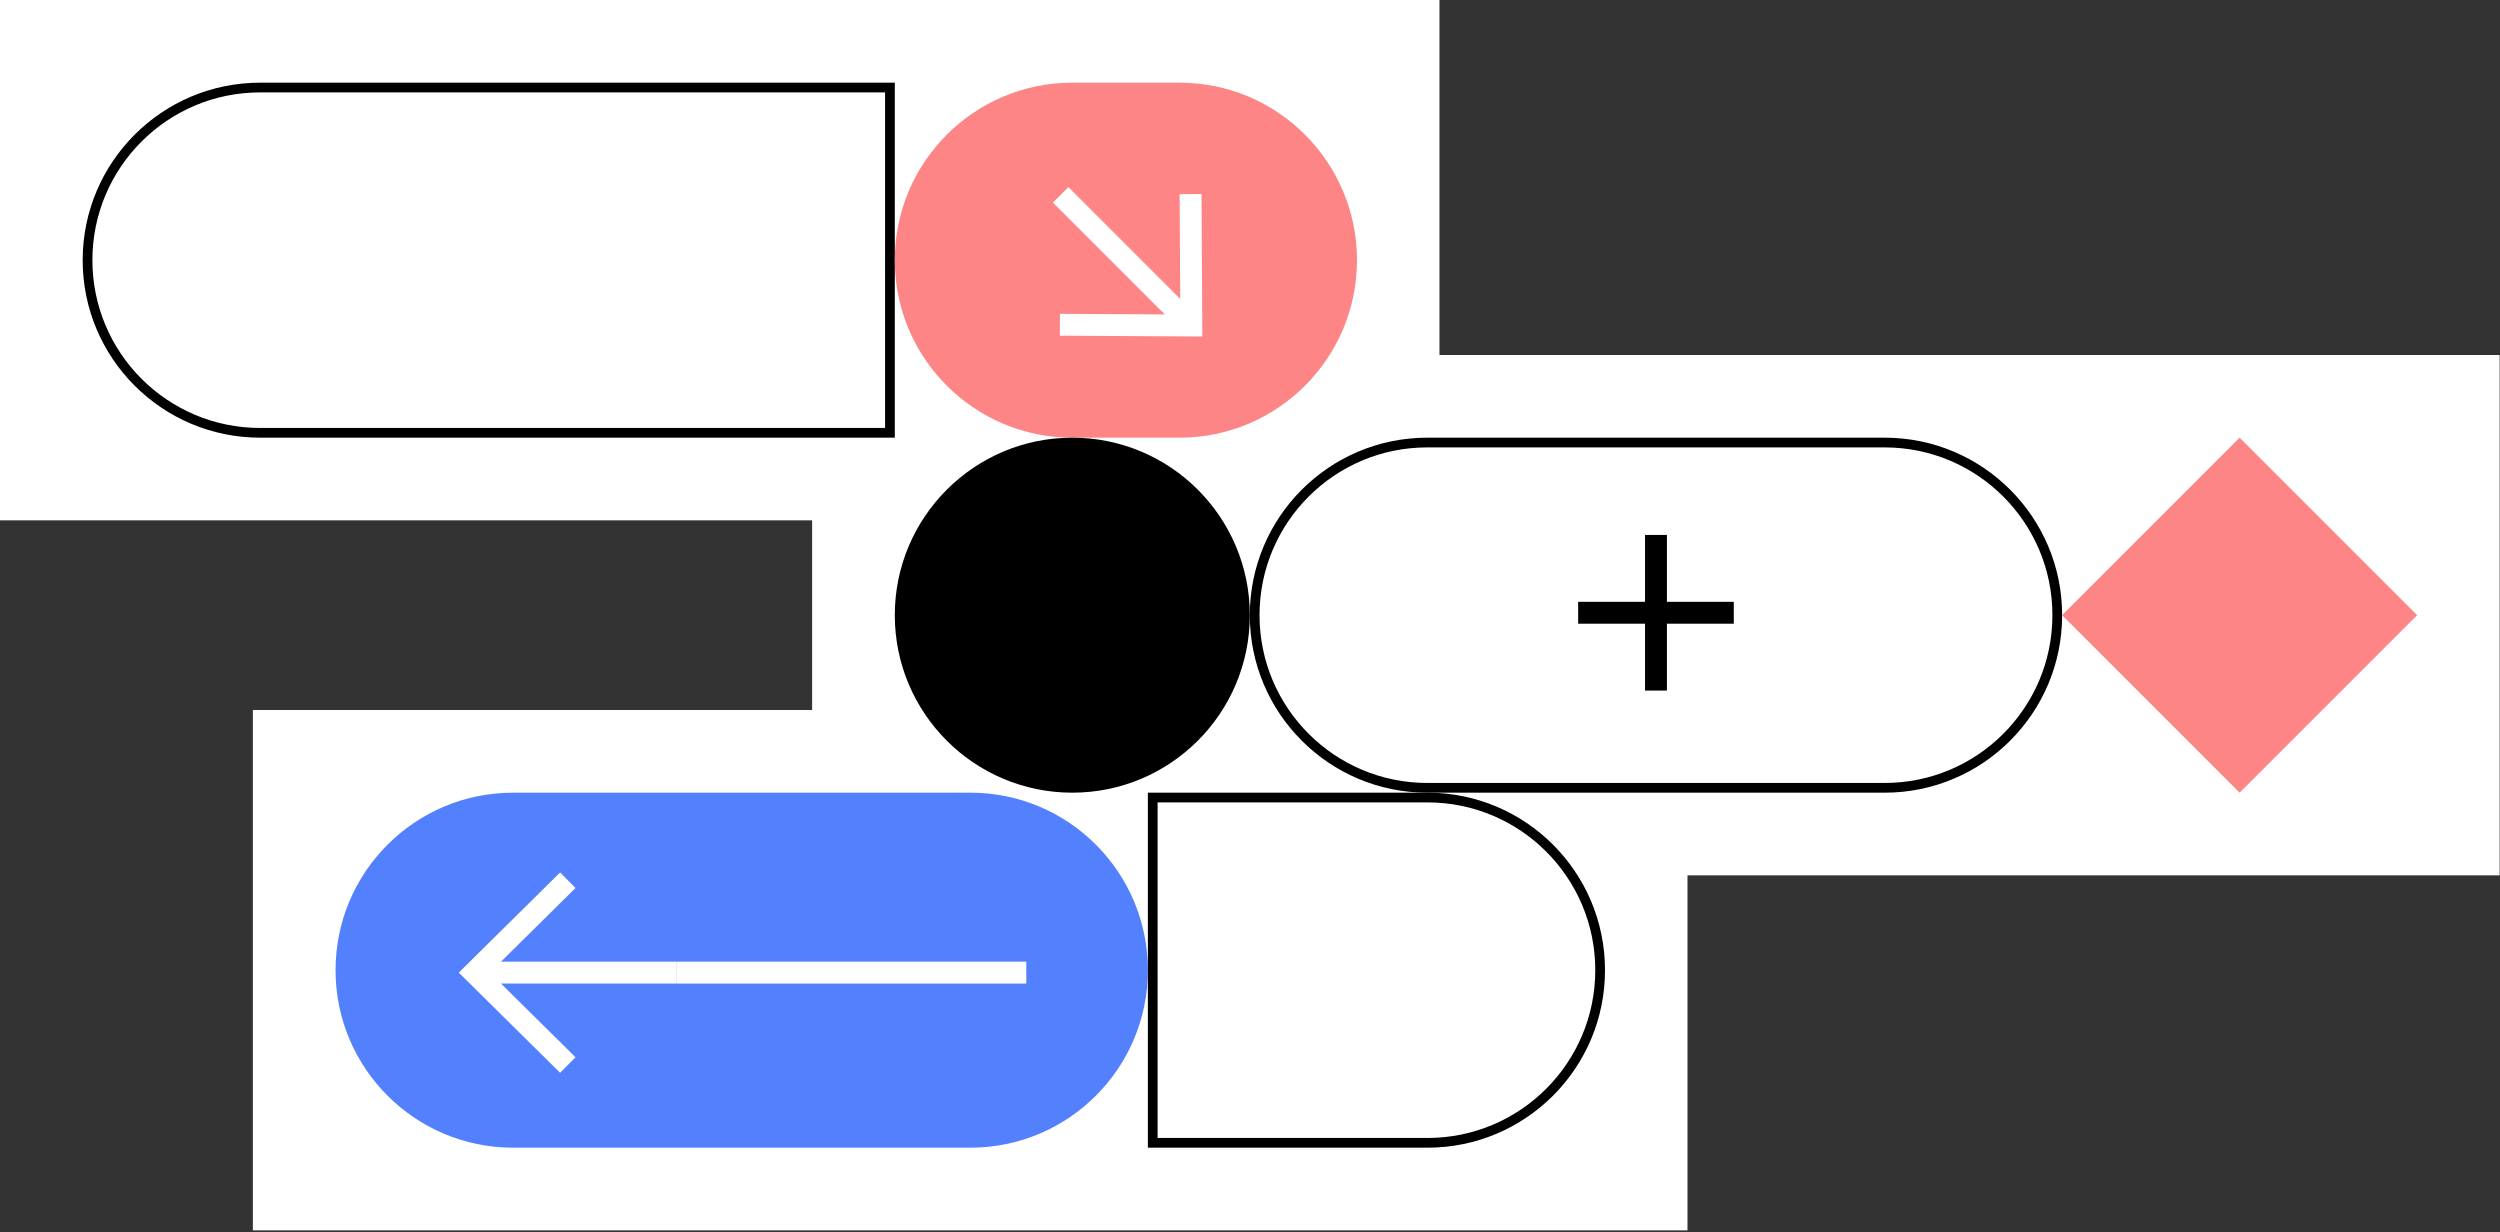 <svg width="714" height="352" viewBox="0 0 714 352" fill="none" xmlns="http://www.w3.org/2000/svg">
<rect x="0" y="0" width="714" height="352" fill="#333333" stroke="none"/>
<rect width="411.111" height="148.611" fill="white"/>
<rect x="231.945" y="101.389" width="481.944" height="148.611" fill="white"/>
<rect x="72.222" y="202.778" width="409.722" height="148.611" fill="white"/>
<path fill-rule="evenodd" clip-rule="evenodd" d="M252.778 26.389H74.306C47.842 26.389 26.389 47.842 26.389 74.306C26.389 100.77 47.842 122.223 74.306 122.223H252.778V26.389ZM74.306 23.612C46.308 23.612 23.611 46.308 23.611 74.306C23.611 102.304 46.308 125 74.306 125H255.556V23.612H74.306Z" fill="black"/>
<path d="M255.556 74.306C255.556 46.308 278.252 23.612 306.25 23.612H336.861C364.859 23.612 387.556 46.308 387.556 74.306C387.556 102.304 364.859 125 336.861 125H306.25C278.252 125 255.556 102.304 255.556 74.306Z" fill="#FD8585"/>
<path fill-rule="evenodd" clip-rule="evenodd" d="M332.655 89.797L302.725 89.624L302.689 95.874L343.386 96.109L343.151 55.411L336.901 55.447L337.074 85.377L305.133 53.437L300.714 57.856L332.655 89.797Z" fill="white"/>
<circle cx="306.25" cy="175.695" r="50.694" fill="black"/>
<path fill-rule="evenodd" clip-rule="evenodd" d="M538.25 127.778H407.64C381.176 127.778 359.722 149.232 359.722 175.695C359.722 202.159 381.176 223.613 407.64 223.613H538.25C564.714 223.613 586.167 202.159 586.167 175.695C586.167 149.232 564.714 127.778 538.25 127.778ZM407.64 125C379.641 125 356.945 147.697 356.945 175.695C356.945 203.694 379.641 226.39 407.64 226.39H538.25C566.248 226.39 588.945 203.694 588.945 175.695C588.945 147.697 566.248 125 538.25 125H407.64Z" fill="black"/>
<path fill-rule="evenodd" clip-rule="evenodd" d="M469.82 171.876V152.779H476.07V171.876H495.167V178.126H476.07V197.224H469.82V178.126H450.722V171.876H469.82Z" fill="black"/>
<path d="M639.639 125L690.333 175.695L639.639 226.389L588.945 175.695L639.639 125Z" fill="#FD8585"/>
<path d="M95.834 277.084C95.834 249.086 118.53 226.389 146.528 226.389H277.139C305.137 226.389 327.833 249.086 327.833 277.084C327.833 305.082 305.137 327.778 277.139 327.778H146.528C118.53 327.778 95.834 305.082 95.834 277.084Z" fill="#5380FD"/>
<path fill-rule="evenodd" clip-rule="evenodd" d="M143.079 274.652L164.365 253.611L159.971 249.166L131.027 277.777L159.971 306.389L164.365 301.944L143.079 280.902H193.111V274.652H143.079Z" fill="white"/>
<path d="M193.111 274.652V280.902L293.111 280.902V274.652L193.111 274.652Z" fill="white"/>
<path fill-rule="evenodd" clip-rule="evenodd" d="M407.695 229.167H330.611V325.001H407.695C434.158 325.001 455.611 303.547 455.611 277.084C455.611 250.62 434.158 229.167 407.695 229.167ZM327.833 226.389V327.778H407.695C435.692 327.778 458.389 305.082 458.389 277.084C458.389 249.086 435.692 226.389 407.695 226.389H327.833Z" fill="black"/>
</svg>
